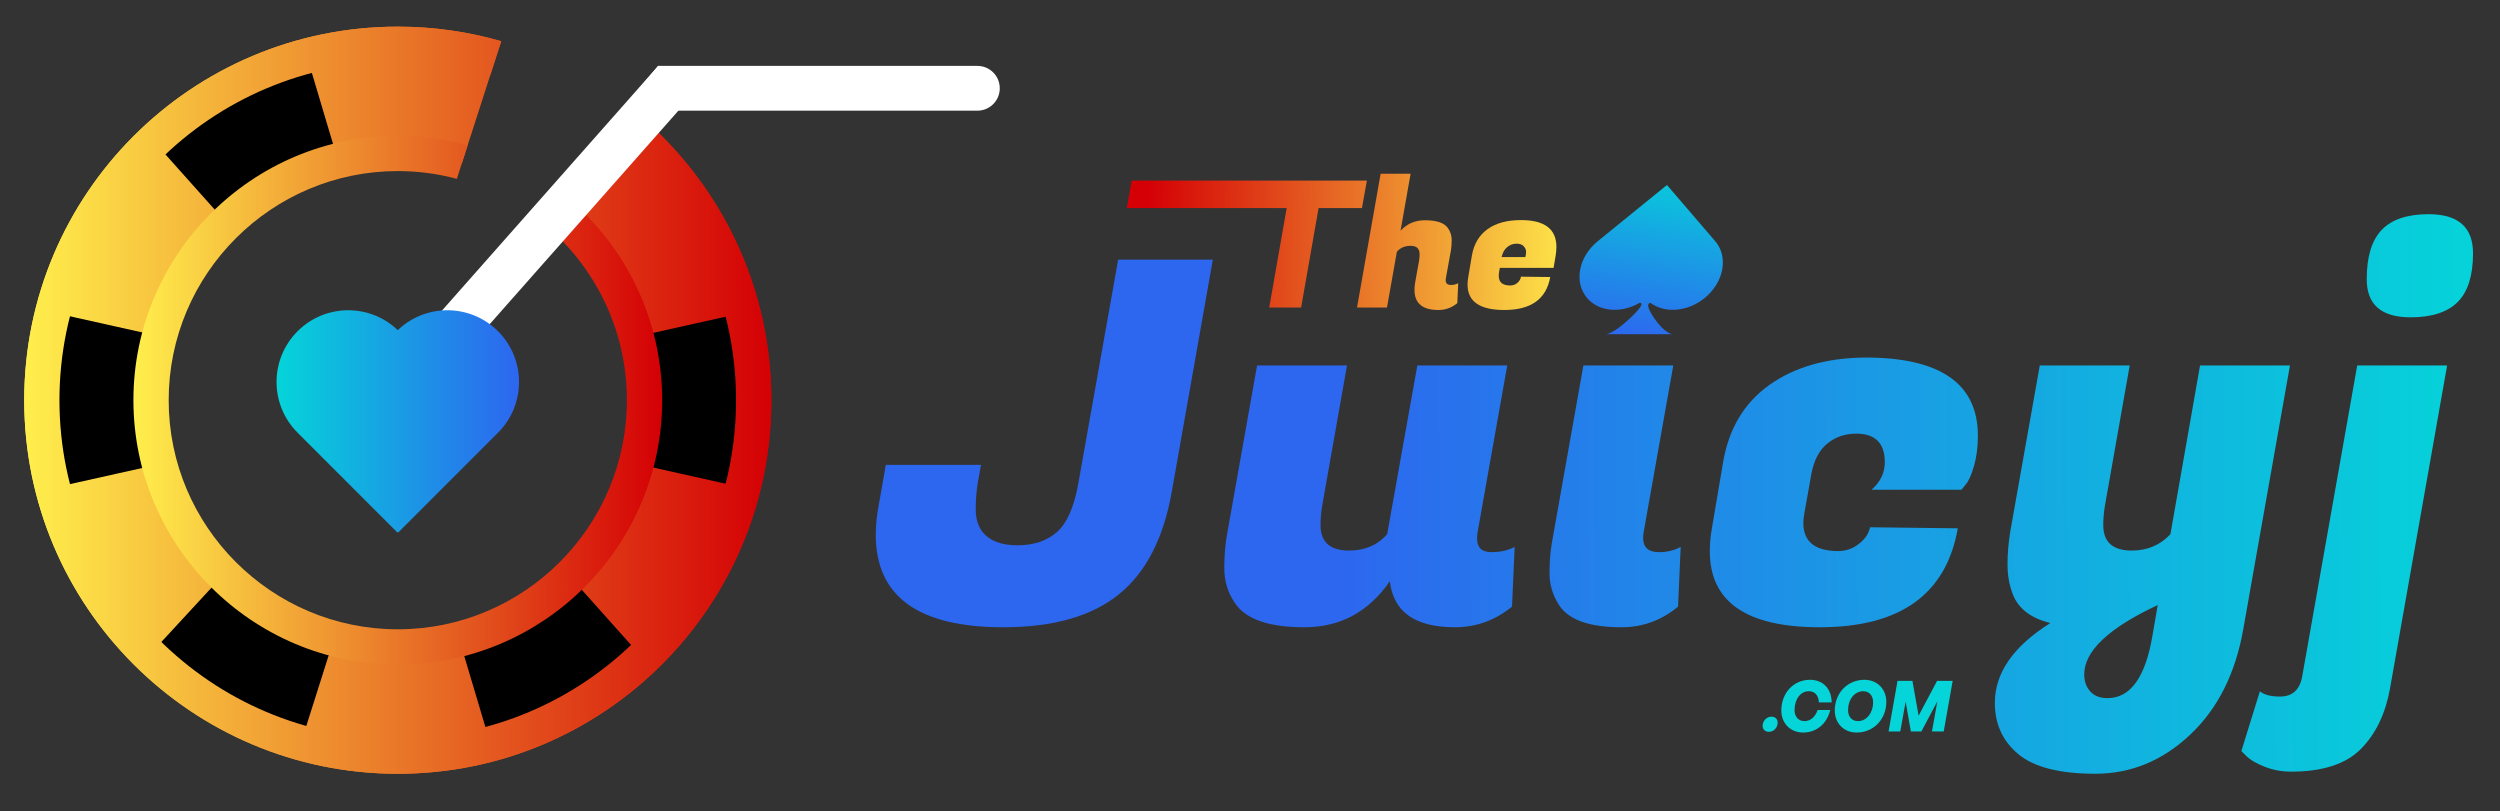 <?xml version="1.0" encoding="UTF-8"?>
<!-- Generator: Adobe Illustrator 27.1.1, SVG Export Plug-In . SVG Version: 6.00 Build 0)  -->
<svg xmlns="http://www.w3.org/2000/svg" xmlns:xlink="http://www.w3.org/1999/xlink" version="1.1" id="Layer_2" x="0px" y="0px" viewBox="0 0 709.04 230.09" style="enable-background:new 0 0 709.04 230.09;" xml:space="preserve">
<rect x="0" y="0" width="709.04" height="230.09" fill="#333333" stroke="none"/>
<style type="text/css">
	.st0{fill:url(#SVGID_1_);}
	.st1{fill:url(#SVGID_00000121967333933402622990000008872943255724543625_);}
	.st2{fill:url(#SVGID_00000045617114081092406220000007927321443624191138_);}
	.st3{fill:url(#SVGID_00000050640626909616950950000009010378540827098548_);}
	.st4{fill:url(#SVGID_00000105393302837378226410000011413918234957317011_);}
	.st5{fill:url(#SVGID_00000163053084206282969260000002520279474724521357_);}
	.st6{fill:url(#SVGID_00000017517534426845251500000012337747650911803048_);}
	.st7{fill:url(#SVGID_00000126283754338039804950000016108586175441633673_);}
	.st8{fill:url(#SVGID_00000159436481486034912960000017749704089083813263_);}
	.st9{fill:url(#SVGID_00000038415592493424767880000013716366047951876485_);}
	.st10{fill:#05D4D9;}
	.st11{fill:url(#SVGID_00000024000615202309385060000011290033427426670476_);}
	.st12{clip-path:url(#SVGID_00000029729465434057124110000004242930614501483931_);}
	.st13{display:none;}
	.st14{fill:url(#SVGID_00000136380655134622088070000013107498686988928952_);}
	.st15{fill:url(#SVGID_00000165940584900219237490000015463650890603715736_);}
	.st16{fill:#FFFFFF;}
	.st17{fill:url(#SVGID_00000147195240842412454860000005902212345771860371_);}
</style>
<g>
	<g>
		<linearGradient id="SVGID_1_" gradientUnits="userSpaceOnUse" x1="448.825" y1="70.171" x2="325.173" y2="68.606">
			<stop offset="0" style="stop-color:#FFEF4C"></stop>
			<stop offset="1" style="stop-color:#D40005"></stop>
		</linearGradient>
		<path class="st0" d="M386.27,59.02h-12.3l-4.95,28.2h-9.05l4.95-28.2h-45.35l1.4-7.8h66.7L386.27,59.02z"></path>
		
			<linearGradient id="SVGID_00000077304885406962153460000001947503051340172171_" gradientUnits="userSpaceOnUse" x1="448.838" y1="69.164" x2="325.186" y2="67.599">
			<stop offset="0" style="stop-color:#FFEF4C"></stop>
			<stop offset="1" style="stop-color:#D40005"></stop>
		</linearGradient>
		<path style="fill:url(#SVGID_00000077304885406962153460000001947503051340172171_);" d="M411.52,80.82c0.77,0,1.45-0.17,2.05-0.5    l-0.25,5.65c-1.57,1.3-3.35,1.95-5.35,1.95c-4.53,0-6.8-1.9-6.8-5.7c0-0.67,0.07-1.38,0.2-2.15l1.1-6.15    c0.1-0.6,0.15-1.2,0.15-1.8c0-1.6-0.84-2.4-2.53-2.4c-1.68,0-2.99,0.57-3.92,1.7l-2.8,15.8h-8.5l6.7-37.95h8.5l-2.85,16.15    c1.83-1.97,4.13-2.95,6.9-2.95c3.37,0,5.55,0.75,6.55,2.25c0.7,1,1.05,2.12,1.05,3.35c0,1.23-0.1,2.37-0.3,3.4l-1.35,7.45    c-0.03,0.2-0.05,0.38-0.05,0.55C410.02,80.37,410.52,80.82,411.52,80.82z"></path>
		
			<linearGradient id="SVGID_00000039815104288940885550000014931686481853353899_" gradientUnits="userSpaceOnUse" x1="448.759" y1="75.422" x2="325.106" y2="73.857">
			<stop offset="0" style="stop-color:#FFEF4C"></stop>
			<stop offset="1" style="stop-color:#D40005"></stop>
		</linearGradient>
		<path style="fill:url(#SVGID_00000039815104288940885550000014931686481853353899_);" d="M426.62,87.92c-6.93,0-10.4-2.4-10.4-7.2    c0-0.67,0.07-1.38,0.2-2.15l1.05-6.2c0.57-3.2,2.04-5.66,4.42-7.38c2.38-1.72,5.54-2.57,9.48-2.57c6.7,0,10.05,2.53,10.05,7.6    c0,0.73-0.07,1.53-0.2,2.4l-0.6,3.55h-15.25l-0.2,1.15c-0.07,0.4-0.1,0.77-0.1,1.1c0,1.83,1.08,2.75,3.25,2.75    c0.8,0,1.48-0.25,2.05-0.75c0.57-0.5,0.9-1.08,1-1.75l8.3,0.1C438.57,84.81,434.22,87.92,426.62,87.92z M432.62,72.92    c0.13-0.57,0.2-1.09,0.2-1.58c0-0.48-0.22-0.98-0.65-1.48c-0.43-0.5-1.12-0.75-2.08-0.75s-1.82,0.32-2.6,0.95    c-0.78,0.63-1.33,1.58-1.62,2.85H432.62z"></path>
	</g>
	<g>
		<g>
			
				<linearGradient id="SVGID_00000161592732351348522990000000859520190590334387_" gradientUnits="userSpaceOnUse" x1="698.396" y1="124.349" x2="375.489" y2="125.51">
				<stop offset="0" style="stop-color:#05D4D9"></stop>
				<stop offset="1" style="stop-color:#2D66EF"></stop>
			</linearGradient>
			<path style="fill:url(#SVGID_00000161592732351348522990000000859520190590334387_);" d="M284.53,177.9     c-24.1,0-36.15-8.75-36.15-26.25c0-2.7,0.3-5.6,0.9-8.7l1.95-11.1h27l-0.9,4.95c-0.4,2.5-0.6,5.05-0.6,7.65     c0,2.6,0.65,4.75,1.95,6.45c2,2.5,5.3,3.75,9.9,3.75c4.6,0,8.33-1.25,11.18-3.75c2.85-2.5,4.88-7.1,6.07-13.8l11.3-63.45h26.85     l-11.6,65.55c-2.3,13.3-7.3,23.08-15,29.32C309.68,174.78,298.73,177.9,284.53,177.9z"></path>
			
				<linearGradient id="SVGID_00000040533506217074463560000006365109932188574359_" gradientUnits="userSpaceOnUse" x1="703.247" y1="139.632" x2="376.899" y2="140.806">
				<stop offset="0" style="stop-color:#05D4D9"></stop>
				<stop offset="1" style="stop-color:#2D66EF"></stop>
			</linearGradient>
			<path style="fill:url(#SVGID_00000040533506217074463560000006365109932188574359_);" d="M418.93,152.7c0,2.6,1.32,3.9,3.98,3.9     c2.65,0,4.88-0.5,6.67-1.5l-0.75,16.95c-4.8,3.9-10.2,5.85-16.2,5.85c-11.3,0-17.45-4.35-18.45-13.05     c-6,8.7-14.08,13.05-24.22,13.05c-10.15,0-16.73-2.3-19.73-6.9c-2-2.9-3-6.2-3-9.9c0-3.7,0.3-7.1,0.9-10.2l8.4-47.25h25.5     l-7.05,39.9c-0.3,1.8-0.45,3.6-0.45,5.4c0,4.8,2.7,7.2,8.1,7.2c4.5,0,8.1-1.55,10.8-4.65l8.55-47.85h25.5l-8.4,47.25     C418.97,151.5,418.93,152.1,418.93,152.7z"></path>
			
				<linearGradient id="SVGID_00000013912383039016972380000002178051093447218605_" gradientUnits="userSpaceOnUse" x1="667.42" y1="140.013" x2="385.386" y2="141.027">
				<stop offset="0" style="stop-color:#05D4D9"></stop>
				<stop offset="1" style="stop-color:#2D66EF"></stop>
			</linearGradient>
			<path style="fill:url(#SVGID_00000013912383039016972380000002178051093447218605_);" d="M470.52,156.6c2.3,0,4.35-0.5,6.15-1.5     l-0.75,16.95c-4.7,3.9-10.05,5.85-16.05,5.85c-9.1,0-15-2.1-17.7-6.3c-1.8-2.8-2.7-5.77-2.7-8.92s0.2-5.92,0.6-8.33l9-50.7h25.5     l-8.4,47.25c-0.1,0.6-0.15,1.15-0.15,1.65C466.02,155.25,467.52,156.6,470.52,156.6z"></path>
			
				<linearGradient id="SVGID_00000160875063686928393000000016520073591636344713_" gradientUnits="userSpaceOnUse" x1="473.442" y1="46.034" x2="464.834" y2="96.904">
				<stop offset="0" style="stop-color:#05D4D9"></stop>
				<stop offset="1" style="stop-color:#2D66EF"></stop>
			</linearGradient>
			<path style="fill:url(#SVGID_00000160875063686928393000000016520073591636344713_);" d="M483.45,84.54     c5.48-4.45,6.83-11.68,3.01-16.13l-13.63-15.88l-0.08,0.06l-0.05-0.06l-19.55,15.88c-5.48,4.45-6.83,11.68-3.01,16.13     c3.38,3.94,9.67,4.38,14.88,1.35c0,0,2.27-0.31-2.63,4.29s-6.84,4.6-6.84,4.6l18.68,0c0,0-2.09-0.21-5.09-4.55     c-3-4.34-1.06-4.34-1.06-4.34C472.14,88.92,478.6,88.48,483.45,84.54z"></path>
			
				<linearGradient id="SVGID_00000129894928447956398390000000803018314096244132_" gradientUnits="userSpaceOnUse" x1="703.245" y1="139.004" x2="376.897" y2="140.178">
				<stop offset="0" style="stop-color:#05D4D9"></stop>
				<stop offset="1" style="stop-color:#2D66EF"></stop>
			</linearGradient>
			<path style="fill:url(#SVGID_00000129894928447956398390000000803018314096244132_);" d="M516.12,177.9     c-20.8,0-31.2-7.2-31.2-21.6c0-2,0.2-4.15,0.6-6.45l3.15-18.6c1.6-9.6,5.97-16.95,13.12-22.05c7.15-5.1,16.22-7.7,27.22-7.8     c21.3,0,31.95,7.4,31.95,22.2c0,3.2-0.38,6.08-1.12,8.62s-1.53,4.28-2.33,5.17l-1.2,1.5h-25.5c2.5-2.2,3.75-4.8,3.75-7.8     c0-5.4-2.7-8.1-8.1-8.1c-3.2,0-5.95,0.95-8.25,2.85c-2.3,1.9-3.8,4.8-4.5,8.7l-1.95,10.95c-0.2,1-0.3,1.95-0.3,2.85     c0,5.3,3.3,7.95,9.9,7.95c2.2,0,4.17-0.7,5.93-2.1c1.75-1.4,2.77-2.95,3.07-4.65l24.9,0.3     C551.97,168.56,538.92,177.9,516.12,177.9z"></path>
			
				<linearGradient id="SVGID_00000022549566909844032850000003399612246596335028_" gradientUnits="userSpaceOnUse" x1="703.324" y1="161.134" x2="376.977" y2="162.308">
				<stop offset="0" style="stop-color:#05D4D9"></stop>
				<stop offset="1" style="stop-color:#2D66EF"></stop>
			</linearGradient>
			<path style="fill:url(#SVGID_00000022549566909844032850000003399612246596335028_);" d="M596.97,143.55     c-0.3,1.8-0.45,3.6-0.45,5.4c0,4.8,2.7,7.2,8.1,7.2c4.4,0,8.05-1.55,10.95-4.65l8.4-47.85h25.5l-13.2,74.55     c-2.2,12.7-7.23,22.75-15.08,30.15c-7.85,7.4-16.83,11.1-26.92,11.1c-10.1,0-17.38-1.85-21.83-5.55     c-4.45-3.7-6.67-8.55-6.67-14.55c0-8.5,5.25-16.05,15.75-22.65c-5.7-1.4-9.3-4.25-10.8-8.55c-0.9-2.4-1.35-5.1-1.35-8.1     s0.25-6.05,0.75-9.15l8.4-47.25h25.5L596.97,143.55z M597.72,198c6.5,0,10.75-5.9,12.75-17.7l1.5-8.7     c-13.9,6.5-20.85,13.05-20.85,19.65c0,2,0.57,3.62,1.73,4.88C593.99,197.38,595.62,198,597.72,198z"></path>
			
				<linearGradient id="SVGID_00000029034310944325450700000008811978216333182628_" gradientUnits="userSpaceOnUse" x1="703.247" y1="139.682" x2="376.899" y2="140.856">
				<stop offset="0" style="stop-color:#05D4D9"></stop>
				<stop offset="1" style="stop-color:#2D66EF"></stop>
			</linearGradient>
			<path style="fill:url(#SVGID_00000029034310944325450700000008811978216333182628_);" d="M649.79,218.85     c-2.7,0-5.22-0.48-7.58-1.42c-2.35-0.95-4.02-1.93-5.02-2.92l-1.5-1.5l5.25-16.95c1.2,1,3.1,1.5,5.7,1.5c3.5,0,5.6-1.9,6.3-5.7     l15.6-88.2h25.5l-16.2,91.65c-1.3,7.2-4.08,12.92-8.32,17.17C665.26,216.73,658.69,218.85,649.79,218.85z M671.24,79.2     c0-6.4,1.42-11.07,4.28-14.03c2.85-2.95,7.27-4.42,13.27-4.42c8.4,0,12.6,3.7,12.6,11.1c0,6.3-1.45,10.9-4.35,13.8     c-2.9,2.9-7.35,4.35-13.35,4.35C675.39,90,671.24,86.4,671.24,79.2z"></path>
		</g>
	</g>
	<g>
		<g>
			<path class="st10" d="M501.69,207.56c-1.08,0-1.78-0.7-1.78-1.7c0-1.42,1.14-2.6,2.52-2.6c1.08,0,1.74,0.7,1.74,1.7     C504.17,206.4,503.05,207.56,501.69,207.56z"></path>
			<path class="st10" d="M505.21,201.52c0-5,3.48-8.72,8.14-8.72c3.68,0,6.12,2.54,6.14,6.42h-3.62c-0.1-2.02-1.14-3.18-2.88-3.18     c-2.34,0-4.02,2.26-4.02,5.38c0,1.86,1.12,3.1,2.8,3.1c1.7,0,3.06-1.16,3.74-3.16h3.6c-1.02,3.98-3.94,6.4-7.72,6.4     C507.79,207.76,505.21,205.14,505.21,201.52z"></path>
			<path class="st10" d="M520.37,201.52c0-4.98,3.62-8.72,8.42-8.72c3.6,0,6.2,2.62,6.2,6.24c0,4.98-3.62,8.72-8.44,8.72     C522.95,207.76,520.37,205.14,520.37,201.52z M531.24,199.14c0-1.86-1.12-3.1-2.8-3.1c-2.46,0-4.3,2.3-4.3,5.4     c0,1.86,1.12,3.08,2.8,3.08C529.4,204.52,531.24,202.2,531.24,199.14z"></path>
			<path class="st10" d="M540.47,199l-1.52,8.46h-3.32l2.54-14.36h4.22l1.76,9.88l5.24-9.88h4.42l-2.54,14.36h-3.34l1.54-8.56     l-4.54,8.56h-2.98L540.47,199z"></path>
		</g>
	</g>
</g>
<g>
	
		<linearGradient id="SVGID_00000036248173729356518060000014723650378591563688_" gradientUnits="userSpaceOnUse" x1="6.869" y1="113.506" x2="218.766" y2="113.506">
		<stop offset="0" style="stop-color:#FFEF4C"></stop>
		<stop offset="1" style="stop-color:#D40005"></stop>
	</linearGradient>
	<path style="fill:url(#SVGID_00000036248173729356518060000014723650378591563688_);" d="M181.35,32.72L157.08,60.4   c14.61,12.56,23.87,31.16,23.87,51.94c0,37.83-30.67,68.49-68.49,68.49s-68.49-30.67-68.49-68.49s30.67-68.49,68.49-68.49   c6.41,0,12.61,0.9,18.5,2.55l11.2-34.72C132.84,9,123,7.56,112.82,7.56C54.3,7.56,6.87,54.99,6.87,113.51   S54.3,219.45,112.82,219.45c58.51,0,105.95-47.43,105.95-105.95C218.77,81.13,204.24,52.15,181.35,32.72z"></path>
	<g>
		<defs>
			<path id="SVGID_00000099638300309369782780000018067326248441972879_" d="M112.82,10.14C55.73,10.14,9.45,56.42,9.45,113.51     c0,57.09,46.28,103.37,103.37,103.37c57.09,0,103.37-46.28,103.37-103.37c0-30.02-12.79-57.05-33.23-75.93     c-12.67-11.71-28.29-20.29-45.61-24.51C129.49,11.15,121.27,10.14,112.82,10.14z M112.36,185.39c-38.99,0-70.6-31.61-70.6-70.6     s31.61-70.6,70.6-70.6c3.86,0,7.66,0.31,11.35,0.91c6.21,1,12.15,2.82,17.71,5.33c9.26,4.19,17.46,10.32,24.07,17.87     c10.88,12.42,17.47,28.69,17.47,46.49C182.96,153.78,151.35,185.39,112.36,185.39z"></path>
		</defs>
		<clipPath id="SVGID_00000155129361772525629600000017485609246679982752_">
			<use xlink:href="#SVGID_00000099638300309369782780000018067326248441972879_" style="overflow:visible;"></use>
		</clipPath>
		<g style="clip-path:url(#SVGID_00000155129361772525629600000017485609246679982752_);">
			<polygon points="112.82,116.55 -7.96,143.51 -7.96,83.5 112.82,110.46    "></polygon>
			<polygon points="113.35,116.55 234.12,143.51 234.12,83.5 113.35,110.46    "></polygon>
			<polygon points="110.29,114.76 27.87,22.46 80.26,-6.8 115.61,111.79    "></polygon>
			<polygon points="110.55,115.22 145.9,233.81 198.29,204.55 115.87,112.25    "></polygon>
			<polygon class="st13" points="110.58,111.75 147.94,-6.22 199.83,23.92 115.85,114.81    "></polygon>
			<polygon points="110.31,112.2 26.34,203.09 78.22,233.23 115.58,115.26    "></polygon>
		</g>
	</g>
	
		<linearGradient id="SVGID_00000165916815772982448160000014952447161861688724_" gradientUnits="userSpaceOnUse" x1="6.869" y1="113.506" x2="218.766" y2="113.506">
		<stop offset="0" style="stop-color:#FFEF4C"></stop>
		<stop offset="1" style="stop-color:#D40005"></stop>
	</linearGradient>
	<path style="fill:url(#SVGID_00000165916815772982448160000014952447161861688724_);" d="M181.35,32.72l-6.62,7.55   c20.8,17.61,34.03,43.91,34.03,73.23c0,52.91-43.04,95.95-95.95,95.95c-52.91,0-95.95-43.04-95.95-95.95   c0-52.91,43.04-95.95,95.95-95.95c9.11,0,17.92,1.28,26.27,3.66l3.08-9.53C132.84,9,123,7.56,112.82,7.56   C54.3,7.56,6.87,54.99,6.87,113.51c0,58.51,47.43,105.95,105.95,105.95c58.51,0,105.95-47.43,105.95-105.95   C218.77,81.13,204.24,52.15,181.35,32.72z"></path>
	
		<linearGradient id="SVGID_00000021807166843600962280000010794124498462105530_" gradientUnits="userSpaceOnUse" x1="37.841" y1="113.506" x2="187.795" y2="113.506">
		<stop offset="0" style="stop-color:#FFEF4C"></stop>
		<stop offset="1" style="stop-color:#D40005"></stop>
	</linearGradient>
	<path style="fill:url(#SVGID_00000021807166843600962280000010794124498462105530_);" d="M160.91,56.04l-6.59,7.51   c14.33,11.93,23.48,29.89,23.48,49.95c0,35.83-29.15,64.98-64.98,64.98s-64.98-29.15-64.98-64.98c0-35.83,29.15-64.98,64.98-64.98   c5.79,0,11.4,0.77,16.75,2.2l3.07-9.52c-6.32-1.73-12.96-2.68-19.82-2.68c-41.34,0-74.98,33.63-74.98,74.98   c0,41.34,33.63,74.98,74.98,74.98s74.98-33.63,74.98-74.98C187.79,90.45,177.33,69.8,160.91,56.04z"></path>
	
		<rect x="90.06" y="62.24" transform="matrix(0.662 -0.749 0.749 0.662 -0.368 136.376)" class="st16" width="122.11" height="12.7"></rect>
	<path class="st16" d="M186.64,18.69l-10.7,12.7H277.2c3.51,0,6.35-2.84,6.35-6.35v0c0-3.51-2.84-6.35-6.35-6.35H186.64z"></path>
	
		<linearGradient id="SVGID_00000088095392820924135740000005712656815670198658_" gradientUnits="userSpaceOnUse" x1="78.431" y1="119.515" x2="147.204" y2="119.515">
		<stop offset="0" style="stop-color:#05D4D9"></stop>
		<stop offset="1" style="stop-color:#2D66EF"></stop>
	</linearGradient>
	<path style="fill:url(#SVGID_00000088095392820924135740000005712656815670198658_);" d="M112.71,151.03l-28.32-28.32   c-7.94-7.94-7.94-20.82,0-28.76c7.83-7.83,20.46-7.94,28.43-0.32c7.97-7.62,20.6-7.52,28.43,0.32c7.94,7.94,7.94,20.82,0,28.76   l-28.32,28.32l-0.11-0.11L112.71,151.03z"></path>
</g>
</svg>
